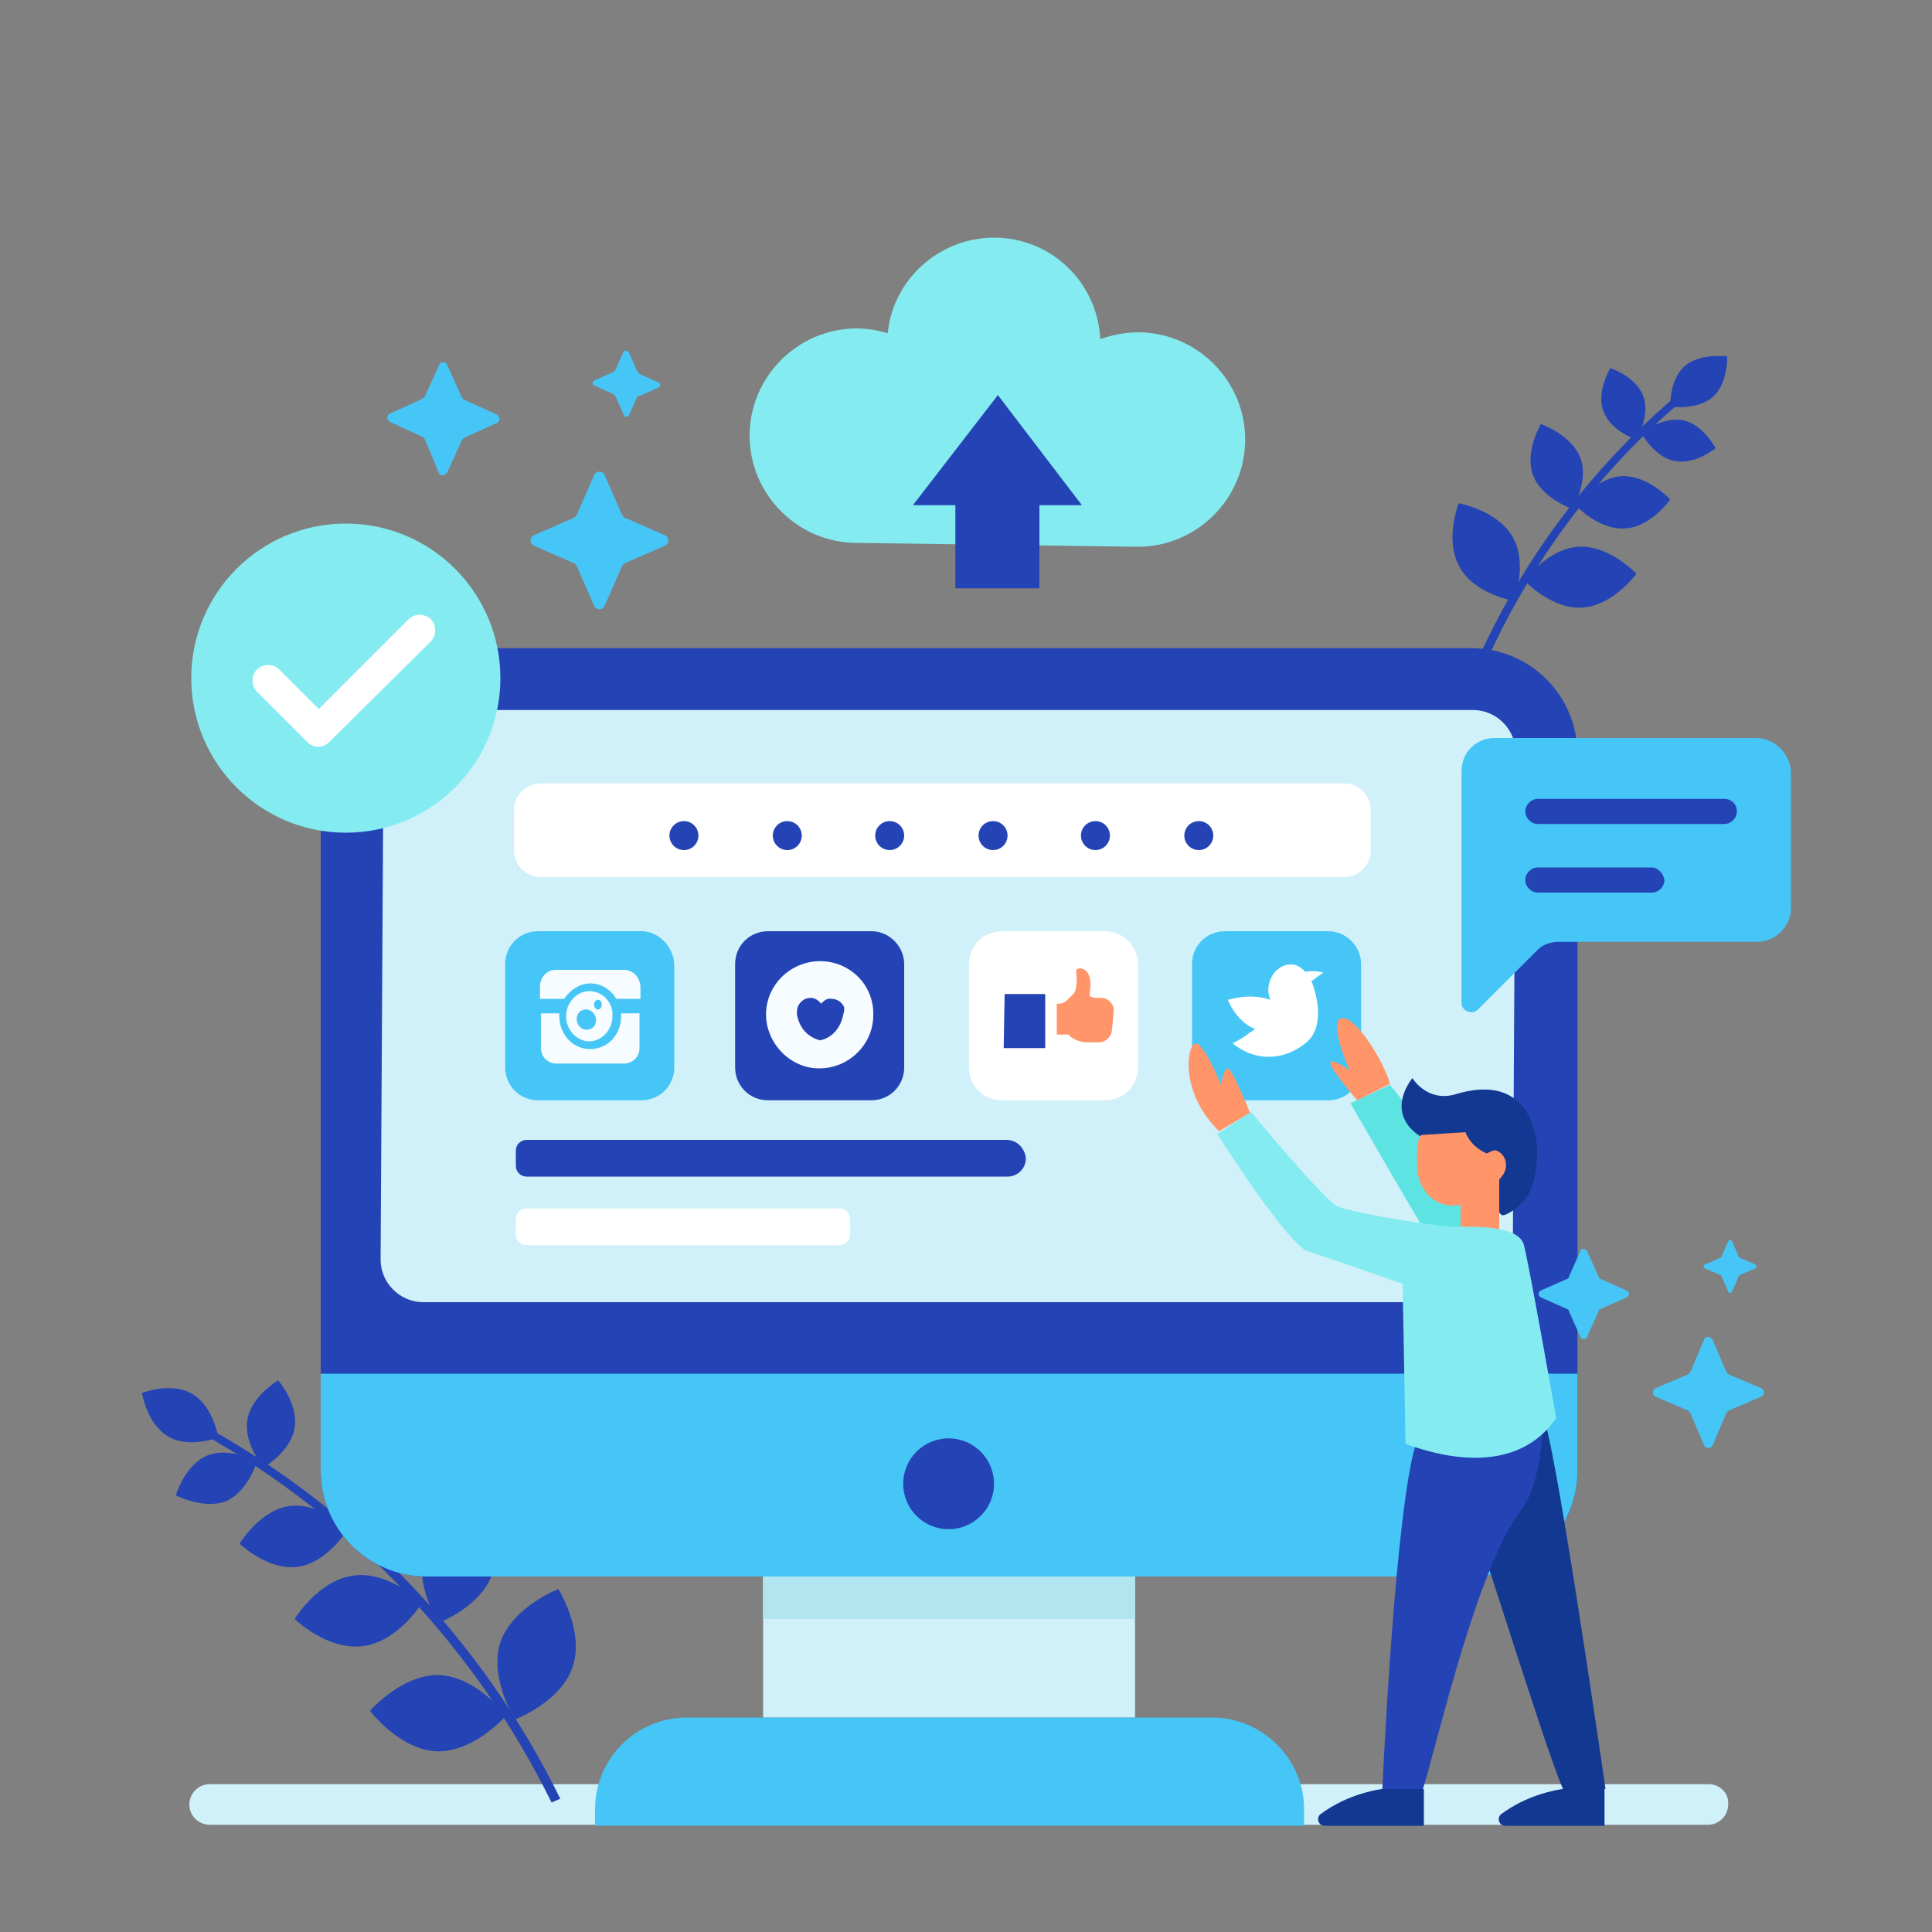 <?xml version="1.0" encoding="utf-8"?>
<!-- Generator: Adobe Illustrator 22.0.1, SVG Export Plug-In . SVG Version: 6.00 Build 0)  -->
<svg version="1.0" id="圖層_1" xmlns="http://www.w3.org/2000/svg" xmlns:xlink="http://www.w3.org/1999/xlink" x="0px" y="0px"
	 viewBox="0 0 200 200" style="enable-background:new 0 0 200 200;" xml:space="preserve">
<rect x="0" y="0" width="200" height="200" fill="#808080" stroke="none"/>
<style type="text/css">
	.st0{fill:#D0F1F9;}
	.st1{fill:#2444B5;}
	.st2{fill:#45C6F6;}
	.st3{fill:#B1E6F0;}
	.st4{fill:#FFFFFF;}
	.st5{fill:#FF9569;}
	.st6{fill:#F6FCFF;}
	.st7{fill:#84ECF0;}
	.st8{fill:#133892;}
	.st9{fill:#5DE4E2;}
	.st10{fill:#F6EBF7;}
</style>
<g>
	<path class="st0" d="M176.9,184.7H21.7c-1.2,0-2.1,1-2.1,2.1l0,0c0,1.2,1,2.1,2.1,2.1h155.1c1.2,0,2.1-1,2.1-2.1l0,0
		C179,185.6,178,184.7,176.9,184.7z"/>
	<g>
		<g>
			<g>
				<g>
					<g>
						<path class="st1" d="M148.9,79.6c4.1-15,12.8-28.6,24.6-38.6l0.5,0.6c-11.7,9.9-20.2,23.5-24.2,38.2L148.9,79.6z"/>
					</g>
					<path class="st1" d="M151.1,58.7c-1.6-2.8-0.1-6.6-0.1-6.6s4,0.7,5.6,3.5c1.6,2.8,0.1,6.6,0.1,6.6S152.6,61.5,151.1,58.7z"/>
					<path class="st1" d="M163.4,56.6c3.2-0.2,6,2.8,6,2.8s-2.4,3.3-5.6,3.5c-3.2,0.2-6-2.8-6-2.8S160.2,56.8,163.4,56.6z"/>
					<path class="st1" d="M167.8,49.3c2.7-0.2,5.1,2.4,5.1,2.4s-2,2.9-4.7,3c-2.7,0.2-5.1-2.4-5.1-2.4S165.1,49.5,167.8,49.3z"/>
					<path class="st1" d="M158.7,49.2c-0.9-2.4,0.8-5.3,0.8-5.3s3.2,1.1,4.1,3.5c0.9,2.4-0.8,5.3-0.8,5.3S159.6,51.6,158.7,49.2z"/>
					<path class="st1" d="M166,42.6c-0.8-2,0.7-4.5,0.7-4.5s2.7,0.9,3.4,2.9c0.8,2-0.7,4.5-0.7,4.5S166.8,44.7,166,42.6z"/>
					<path class="st1" d="M174.2,43.5c2.1,0.4,3.4,2.9,3.4,2.9s-2.2,1.8-4.3,1.3c-2.1-0.4-3.4-2.9-3.4-2.9S172.1,43.1,174.2,43.5z"
						/>
					<path class="st1" d="M174.4,37.9c1.6-1.4,4.4-1,4.4-1s0.1,2.8-1.5,4.2c-1.6,1.4-4.4,1-4.4,1S172.8,39.3,174.4,37.9z"/>
				</g>
				<g>
					<g>
						<path class="st1" d="M57.1,186.6c-7.8-15.9-20.5-29.4-36-38.1l0.4-0.7c15.7,8.7,28.6,22.3,36.5,38.4L57.1,186.6z"/>
					</g>
					<path class="st1" d="M59.3,172.5c1.2-3.7-1.5-8-1.5-8s-4.7,1.8-6,5.5c-1.2,3.7,1.5,8,1.5,8S58.1,176.2,59.3,172.5z"/>
					<path class="st1" d="M51,162.8c1.2-3.5-1.4-7.5-1.4-7.5s-4.4,1.7-5.6,5.2c-1.2,3.5,1.4,7.5,1.4,7.5S49.9,166.3,51,162.8z"/>
					<path class="st1" d="M36.6,163.1c-3.7,0.5-6.1,4.5-6.1,4.5s3.4,3.3,7.1,2.8c3.7-0.5,6.1-4.5,6.1-4.5S40.2,162.6,36.6,163.1z"/>
					<path class="st1" d="M30,155.9c-3.1,0.4-5.2,3.9-5.2,3.9s2.9,2.8,6,2.4c3.1-0.4,5.2-3.9,5.2-3.9S33.1,155.5,30,155.9z"/>
					<path class="st1" d="M40.3,153.7c0.5-3-2.1-5.8-2.1-5.8s-3.4,1.9-3.8,4.9c-0.5,3,2.1,5.8,2.1,5.8S39.8,156.7,40.3,153.7z"/>
					<path class="st1" d="M30.5,147.8c0.4-2.5-1.7-4.9-1.7-4.9s-2.8,1.6-3.2,4.1c-0.4,2.5,1.7,4.9,1.7,4.9S30.1,150.3,30.5,147.8z"
						/>
					<path class="st1" d="M21.4,150.7c-2.3,1-3.2,4.1-3.2,4.1s2.9,1.5,5.2,0.6c2.3-1,3.2-4.1,3.2-4.1S23.7,149.7,21.4,150.7z"/>
					<path class="st1" d="M19.9,144.3c-2.2-1.3-5.2-0.1-5.2-0.1s0.5,3.2,2.7,4.5s5.2,0.1,5.2,0.1S22.1,145.6,19.9,144.3z"/>
					<path class="st1" d="M45.5,173.4c-3.9-0.1-7.2,3.7-7.2,3.7s3,4,6.9,4.2c3.9,0.1,7.2-3.7,7.2-3.7S49.4,173.6,45.5,173.4z"/>
				</g>
				<g>
					<g>
						<path class="st1" d="M152.3,67.1H44.2c-6.1,0-11,4.9-11,11v74.1c0,6.1,4.9,11,11,11h108.1c6.1,0,11-4.9,11-11V78.1
							C163.3,72,158.4,67.1,152.3,67.1z"/>
						<path class="st0" d="M43.8,134.8c-2.4,0-4.4-2-4.4-4.4l0.3-52.5c0-2.4,2-4.4,4.4-4.4h108.4c2.4,0,4.4,2,4.4,4.4l-0.3,52.5
							c0,2.4-2,4.4-4.4,4.4H43.8z"/>
					</g>
					<path class="st2" d="M33.2,142.2v10c0,6.1,4.9,11,11,11h108.1c6.1,0,11-4.9,11-11v-10H33.2z"/>
					<rect x="79" y="163.2" class="st0" width="38.5" height="14.6"/>
					<rect x="79" y="163.2" class="st3" width="38.5" height="4.4"/>
					<path class="st2" d="M125.5,177.8H71.1c-5.3,0-9.5,4.3-9.5,9.5v1.7H135v-1.7C135,182.1,130.7,177.8,125.5,177.8z"/>
					<path class="st1" d="M102.9,153.6c0,2.6-2.1,4.7-4.7,4.7s-4.7-2.1-4.7-4.7s2.1-4.7,4.7-4.7S102.9,151,102.9,153.6z"/>
					<path class="st4" d="M139.1,81.1H56c-1.5,0-2.8,1.2-2.8,2.8v4.1c0,1.5,1.2,2.8,2.8,2.8h83.1c1.5,0,2.8-1.2,2.8-2.8v-4.1
						C141.9,82.3,140.7,81.1,139.1,81.1z"/>
					<path class="st1" d="M104.2,118H54.5c-0.6,0-1.1,0.5-1.1,1.1v1.6c0,0.6,0.5,1.1,1.1,1.1h49.8c1,0,1.9-0.8,1.9-1.9l0,0
						C106.1,118.9,105.3,118,104.2,118z"/>
					<path class="st4" d="M86.9,125.1H54.5c-0.6,0-1.1,0.5-1.1,1.1v1.6c0,0.6,0.5,1.1,1.1,1.1h32.4c0.6,0,1.1-0.5,1.1-1.1v-1.6
						C88,125.6,87.5,125.1,86.9,125.1z"/>
					<g>
						<circle class="st1" cx="70.8" cy="86.5" r="1.5"/>
						<circle class="st1" cx="81.5" cy="86.5" r="1.5"/>
						<circle class="st1" cx="92.1" cy="86.5" r="1.5"/>
						<circle class="st1" cx="102.8" cy="86.5" r="1.5"/>
						<circle class="st1" cx="113.4" cy="86.5" r="1.5"/>
						<circle class="st1" cx="124.1" cy="86.5" r="1.5"/>
					</g>
					<g>
						<path class="st4" d="M114.4,96.4h-10.7c-1.9,0-3.4,1.5-3.4,3.4v10.7c0,1.9,1.5,3.4,3.4,3.4h10.7c1.9,0,3.4-1.5,3.4-3.4V99.8
							C117.8,98,116.3,96.4,114.4,96.4z"/>
						<g>
							<path class="st5" d="M114,103.3c-0.7,0-0.7,0-1-0.1c-0.5-0.1,0.1-0.8-0.2-2c-0.3-1.2-1.5-1.1-1.4-0.6c0.1,0.6,0.1,2-0.3,2.3
								c-0.2,0.2-0.5,0.5-0.7,0.7c-0.2,0.2-0.5,0.3-0.8,0.3l-0.2,0l0,3.2l1.2,0c0.6,0.7,1.7,0.8,1.7,0.8l1.5,0
								c0.6,0,1.2-0.5,1.3-1.2l0.2-2C115.4,104.1,114.8,103.3,114,103.3z"/>
							<g>
								<polygon class="st1" points="103.9,108.5 108.2,108.5 108.2,102.9 104,102.9 								"/>
							</g>
						</g>
					</g>
					<g>
						<path class="st1" d="M90.2,96.4H79.5c-1.9,0-3.4,1.5-3.4,3.4v10.7c0,1.9,1.5,3.4,3.4,3.4h10.7c1.9,0,3.4-1.5,3.4-3.4V99.8
							C93.6,98,92.1,96.4,90.2,96.4z"/>
						<path class="st6" d="M84.9,99.5c-3.1,0-5.6,2.5-5.6,5.5s2.5,5.6,5.5,5.6c3.1,0,5.6-2.5,5.6-5.5C90.5,102,88,99.5,84.9,99.5z
							 M87.3,105c-0.1,0.6-0.6,2.3-2.4,2.7v0c0,0,0,0,0,0c0,0,0,0,0,0v0c-1.9-0.5-2.3-2.1-2.4-2.7c0-0.3,0-0.6,0.1-0.8
							c0.2-0.5,0.7-0.9,1.3-0.9c0.4,0,0.8,0.2,1.1,0.6c0.3-0.3,0.6-0.6,1.1-0.5c0.6,0,1.1,0.4,1.3,0.9
							C87.4,104.5,87.4,104.7,87.3,105z"/>
					</g>
					<g>
						<path class="st2" d="M137.5,96.4h-10.7c-1.9,0-3.4,1.5-3.4,3.4v10.7c0,1.9,1.5,3.4,3.4,3.4h10.7c1.9,0,3.4-1.5,3.4-3.4V99.8
							C140.9,98,139.4,96.4,137.5,96.4z"/>
						<path class="st4" d="M136,101.4c0.5-0.4,1-0.7,1-0.7c0,0,0,0,0,0c0,0,0,0,0,0s0,0,0,0c-0.6-0.2-1.3-0.2-1.9-0.1
							c-0.5-0.6-1.1-0.9-2-0.7c-0.7,0.2-1.2,0.7-1.5,1.3c-0.3,0.6-0.4,1.3-0.2,2c0,0,0.1,0.1,0.1,0.3c-1.1-0.4-2.5-0.5-4.4,0
							c0,0,0.9,2.3,2.8,3c0,0,0,0,0,0c0,0,0,0-0.1,0.1c0,0-0.1,0.1-0.1,0.1c0,0,0,0,0,0c0,0-0.1,0.1-0.2,0.1c0,0,0,0,0,0
							c-0.5,0.4-1.1,0.8-1.9,1.2c0,0,1.5,1.4,3.7,1.4c1.1,0,2.4-0.3,3.7-1.3c2.7-1.9,0.8-6.5,0.7-6.7
							C135.7,101.6,135.9,101.5,136,101.4z"/>
					</g>
					<g>
						<path class="st2" d="M66.4,96.4H55.7c-1.9,0-3.4,1.5-3.4,3.4v10.7c0,1.9,1.5,3.4,3.4,3.4h10.7c1.9,0,3.4-1.5,3.4-3.4V99.8
							C69.7,98,68.2,96.4,66.4,96.4z"/>
						<g>
							<path class="st6" d="M66.2,104.9l0,3.6c0,0.9-0.7,1.6-1.6,1.6l-7,0c-0.9,0-1.6-0.7-1.6-1.6l0-3.6h1.9c0,0.1,0,0.2,0,0.3
								c0,1.9,1.4,3.4,3.2,3.4c1.8,0,3.2-1.5,3.2-3.4c0-0.1,0-0.2,0-0.3H66.2z"/>
							<path class="st6" d="M61,102.6c-1.3,0-2.4,1.2-2.4,2.6c0,1.4,1.1,2.6,2.4,2.6c1.3,0,2.4-1.2,2.4-2.6
								C63.5,103.8,62.4,102.6,61,102.6z M60.7,106.6c-0.5,0-1-0.5-1-1.1c0-0.6,0.4-1,1-1c0.5,0,1,0.5,1,1.1
								C61.7,106.2,61.3,106.6,60.7,106.6z M61.9,104.5c-0.2,0-0.4-0.2-0.4-0.5c0-0.3,0.2-0.5,0.4-0.5c0.2,0,0.4,0.2,0.4,0.5
								C62.3,104.3,62.1,104.5,61.9,104.5z"/>
							<path class="st6" d="M64.6,100.4l-7.1,0c-0.9,0-1.6,0.8-1.6,1.7l0,1.3h2.5c0.6-0.9,1.6-1.6,2.7-1.6c1.1,0,2.1,0.6,2.7,1.6
								h2.5l0-1.3C66.2,101.1,65.5,100.4,64.6,100.4z"/>
						</g>
					</g>
				</g>
			</g>
			<g>
				<g>
					<circle class="st7" cx="35.8" cy="70.2" r="16"/>
					<path class="st4" d="M32.9,77.3c-0.4,0-0.8-0.2-1.1-0.5l-5.2-5.2c-0.6-0.6-0.6-1.7,0-2.3c0.6-0.6,1.7-0.6,2.3,0l4.1,4.1
						l9.3-9.3c0.6-0.6,1.7-0.6,2.3,0c0.6,0.6,0.6,1.7,0,2.3L34.1,76.8C33.8,77.1,33.4,77.3,32.9,77.3z"/>
				</g>
				<g>
					<path class="st7" d="M117.8,56.6c6.1,0,11.1-5,11.1-11.1s-5-11.1-11.1-11.1c-1.4,0-2.7,0.3-3.9,0.7c-0.3-5.9-5.1-10.5-11-10.5
						c-5.7,0-10.5,4.4-11,9.9c-1-0.3-2.1-0.5-3.2-0.5c-6.1,0-11.1,5-11.1,11.1s5,11.1,11.1,11.1L117.8,56.6z"/>
					<polygon class="st1" points="98.9,60.9 107.6,60.9 107.6,52.3 112,52.3 103.3,40.9 94.5,52.3 98.9,52.3 					"/>
				</g>
				<g>
					<path class="st2" d="M181.8,76.4h-27.1c-1.9,0-3.4,1.5-3.4,3.4v24c0,0.9,1.1,1.3,1.7,0.7l6.2-6.2c0.5-0.5,1.3-0.8,2.1-0.8h20.6
						c1.9,0,3.5-1.6,3.5-3.5V79.9C185.3,78,183.7,76.4,181.8,76.4z"/>
					<path class="st1" d="M178.5,82.7h-19.3c-0.7,0-1.3,0.6-1.3,1.3l0,0c0,0.7,0.6,1.3,1.3,1.3h19.3c0.7,0,1.3-0.6,1.3-1.3l0,0
						C179.8,83.2,179.2,82.7,178.5,82.7z"/>
					<path class="st1" d="M171,89.8h-11.8c-0.7,0-1.3,0.6-1.3,1.3l0,0c0,0.7,0.6,1.3,1.3,1.3H171c0.7,0,1.3-0.6,1.3-1.3l0,0
						C172.2,90.4,171.6,89.8,171,89.8z"/>
				</g>
				<g>
					<path class="st2" d="M62.6,49.2l1.8,4.1c0.1,0.1,0.2,0.3,0.3,0.3l4.1,1.8c0.5,0.2,0.5,0.9,0,1.1l-4.1,1.8
						c-0.1,0.1-0.3,0.2-0.3,0.3l-1.8,4.1c-0.2,0.5-0.9,0.5-1.1,0l-1.8-4.1c-0.1-0.1-0.2-0.3-0.3-0.3l-4.1-1.8
						c-0.5-0.2-0.5-0.9,0-1.1l4.1-1.8c0.1-0.1,0.3-0.2,0.3-0.3l1.8-4.1C61.7,48.7,62.4,48.7,62.6,49.2z"/>
					<path class="st2" d="M46.3,37.8l1.5,3.3c0.1,0.1,0.1,0.2,0.3,0.3l3.3,1.5c0.4,0.2,0.4,0.8,0,0.9l-3.3,1.5
						c-0.1,0.1-0.2,0.1-0.3,0.3l-1.5,3.3c-0.2,0.4-0.8,0.4-0.9,0L44,45.5c-0.1-0.1-0.1-0.2-0.3-0.3l-3.3-1.5c-0.4-0.2-0.4-0.8,0-0.9
						l3.3-1.5c0.1-0.1,0.2-0.1,0.3-0.3l1.5-3.3C45.6,37.4,46.2,37.4,46.3,37.8z"/>
					<path class="st2" d="M65.1,36.5l0.9,2c0,0.1,0.1,0.1,0.2,0.2l2,0.9c0.2,0.1,0.2,0.4,0,0.5l-2,0.9C66.1,40.9,66,41,66,41l-0.9,2
						c-0.1,0.2-0.4,0.2-0.5,0l-0.9-2c0-0.1-0.1-0.1-0.2-0.2l-2-0.9c-0.2-0.1-0.2-0.4,0-0.5l2-0.9c0.1,0,0.1-0.1,0.2-0.2l0.9-2
						C64.7,36.3,65,36.3,65.1,36.5z"/>
				</g>
				<g>
					<path class="st2" d="M177.3,138.7l1.4,3.3c0.1,0.1,0.1,0.2,0.3,0.3l3.3,1.4c0.4,0.2,0.4,0.7,0,0.9L179,146
						c-0.1,0.1-0.2,0.1-0.3,0.3l-1.4,3.3c-0.2,0.4-0.7,0.4-0.9,0l-1.4-3.3c-0.1-0.1-0.1-0.2-0.3-0.3l-3.3-1.4
						c-0.4-0.2-0.4-0.7,0-0.9l3.3-1.4c0.1-0.1,0.2-0.1,0.3-0.3l1.4-3.3C176.5,138.3,177.1,138.3,177.3,138.7z"/>
					<path class="st2" d="M164.3,129.5l1.2,2.7c0,0.1,0.1,0.2,0.2,0.2l2.7,1.2c0.3,0.1,0.3,0.6,0,0.7l-2.7,1.2
						c-0.1,0-0.2,0.1-0.2,0.2l-1.2,2.7c-0.1,0.3-0.6,0.3-0.7,0l-1.2-2.7c0-0.1-0.1-0.2-0.2-0.2l-2.7-1.2c-0.3-0.1-0.3-0.6,0-0.7
						l2.7-1.2c0.1,0,0.2-0.1,0.2-0.2l1.2-2.7C163.6,129.2,164.1,129.2,164.3,129.5z"/>
					<path class="st2" d="M179.3,128.5l0.7,1.6c0,0.1,0.1,0.1,0.1,0.1l1.6,0.7c0.2,0.1,0.2,0.4,0,0.4l-1.6,0.7
						c-0.1,0-0.1,0.1-0.1,0.1l-0.7,1.6c-0.1,0.2-0.4,0.2-0.4,0l-0.7-1.6c0-0.1-0.1-0.1-0.1-0.1l-1.6-0.7c-0.2-0.1-0.2-0.4,0-0.4
						l1.6-0.7c0.1,0,0.1-0.1,0.1-0.1l0.7-1.6C179,128.3,179.2,128.3,179.3,128.5z"/>
				</g>
			</g>
		</g>
		<g>
			<path class="st8" d="M147.4,185.2v3.8h-10.3c-0.6,0-0.9-0.8-0.4-1.2c1.2-0.9,3.3-2.1,6.3-2.6L147.4,185.2z"/>
			<path class="st8" d="M166.1,185.2v3.8h-10.3c-0.6,0-0.9-0.8-0.4-1.2c1.2-0.9,3.3-2.1,6.3-2.6L166.1,185.2z"/>
			<g>
				<path class="st8" d="M166.2,185.2c-0.7-4.9-5.5-37.7-6.5-38.5c-1-0.8-8.4,7.7-8.4,7.7c0.8,0.8,8.3,25.7,10.5,30.8H166.2z"/>
				<path class="st1" d="M147.3,185.2L147.3,185.2c1.7-5.5,5.6-23,10.3-29.1c2.2-2.9,2.2-10.1,2.2-10.1l-12.9,2.6
					c-2.1,4.3-3.5,30-3.8,36.6H147.3z"/>
				<path class="st9" d="M156.2,128.9c-0.8-2.2-12.3-16.6-12.3-16.6l-4.1,1.9c0,0,7.6,13.3,9.5,16.1L156.2,128.9z"/>
				<path class="st10" d="M146.3,117.5"/>
				<path class="st8" d="M147,117.6c0,0-3.7-2-0.8-6c0,0,1.5,2.5,4.4,1.7c9-2.8,9.4,6.6,7.8,10c-0.7,1.5-2.5,2.6-2.9,2.5
					c-0.4-0.1-2.1-3.4-2.1-3.4L147,117.6z"/>
				<path class="st5" d="M147.1,117.5c-0.5,0.7-0.4,2.2-0.4,3.1c0,2.4,1.6,4.2,3.7,4.2c1.5,0,2.8-1,3.5-2.3c0.8,0.2,1.6-0.5,1.9-1.3
					c0.3-0.9-0.1-1.8-0.9-2.1c-0.3-0.1-0.7,0.2-1,0.3c0,0-1.6-0.6-2.2-2.2L147.1,117.5z"/>
				<polygon class="st5" points="155.2,121.9 151.2,122.7 151.2,127.5 155.2,127.5 				"/>
				<path class="st7" d="M161.1,146.8c0,0-3-17-3.4-18.1c-0.5-1.1-2.1-1.8-6.7-1.7c-2.6,0-11.1-1.5-12.5-2.1c-1.4-0.6-9-9.8-9-9.8
					l-3.5,2.3c0,0,7.2,11.3,9.3,12.1c2.2,0.7,9.9,3.4,9.9,3.4l0.3,16.6C145.5,149.3,156,154.2,161.1,146.8z"/>
				<path class="st5" d="M129.4,115.2c0,0-1.8-4.5-2.3-4.6c-0.4-0.1-0.7,1.7-0.7,1.7s-1.7-4.2-2.6-4.3c-0.9,0-1.8,5,2.4,9.1
					L129.4,115.2z"/>
				<path class="st5" d="M140.5,113.9c0,0-3.3-3.8-2.7-4c0.6-0.1,1.9,0.9,1.9,0.9s-2.3-5.2-0.8-5.4c1.5-0.2,4.4,4.6,5,6.8
					L140.5,113.9z"/>
			</g>
		</g>
	</g>
</g>
</svg>
